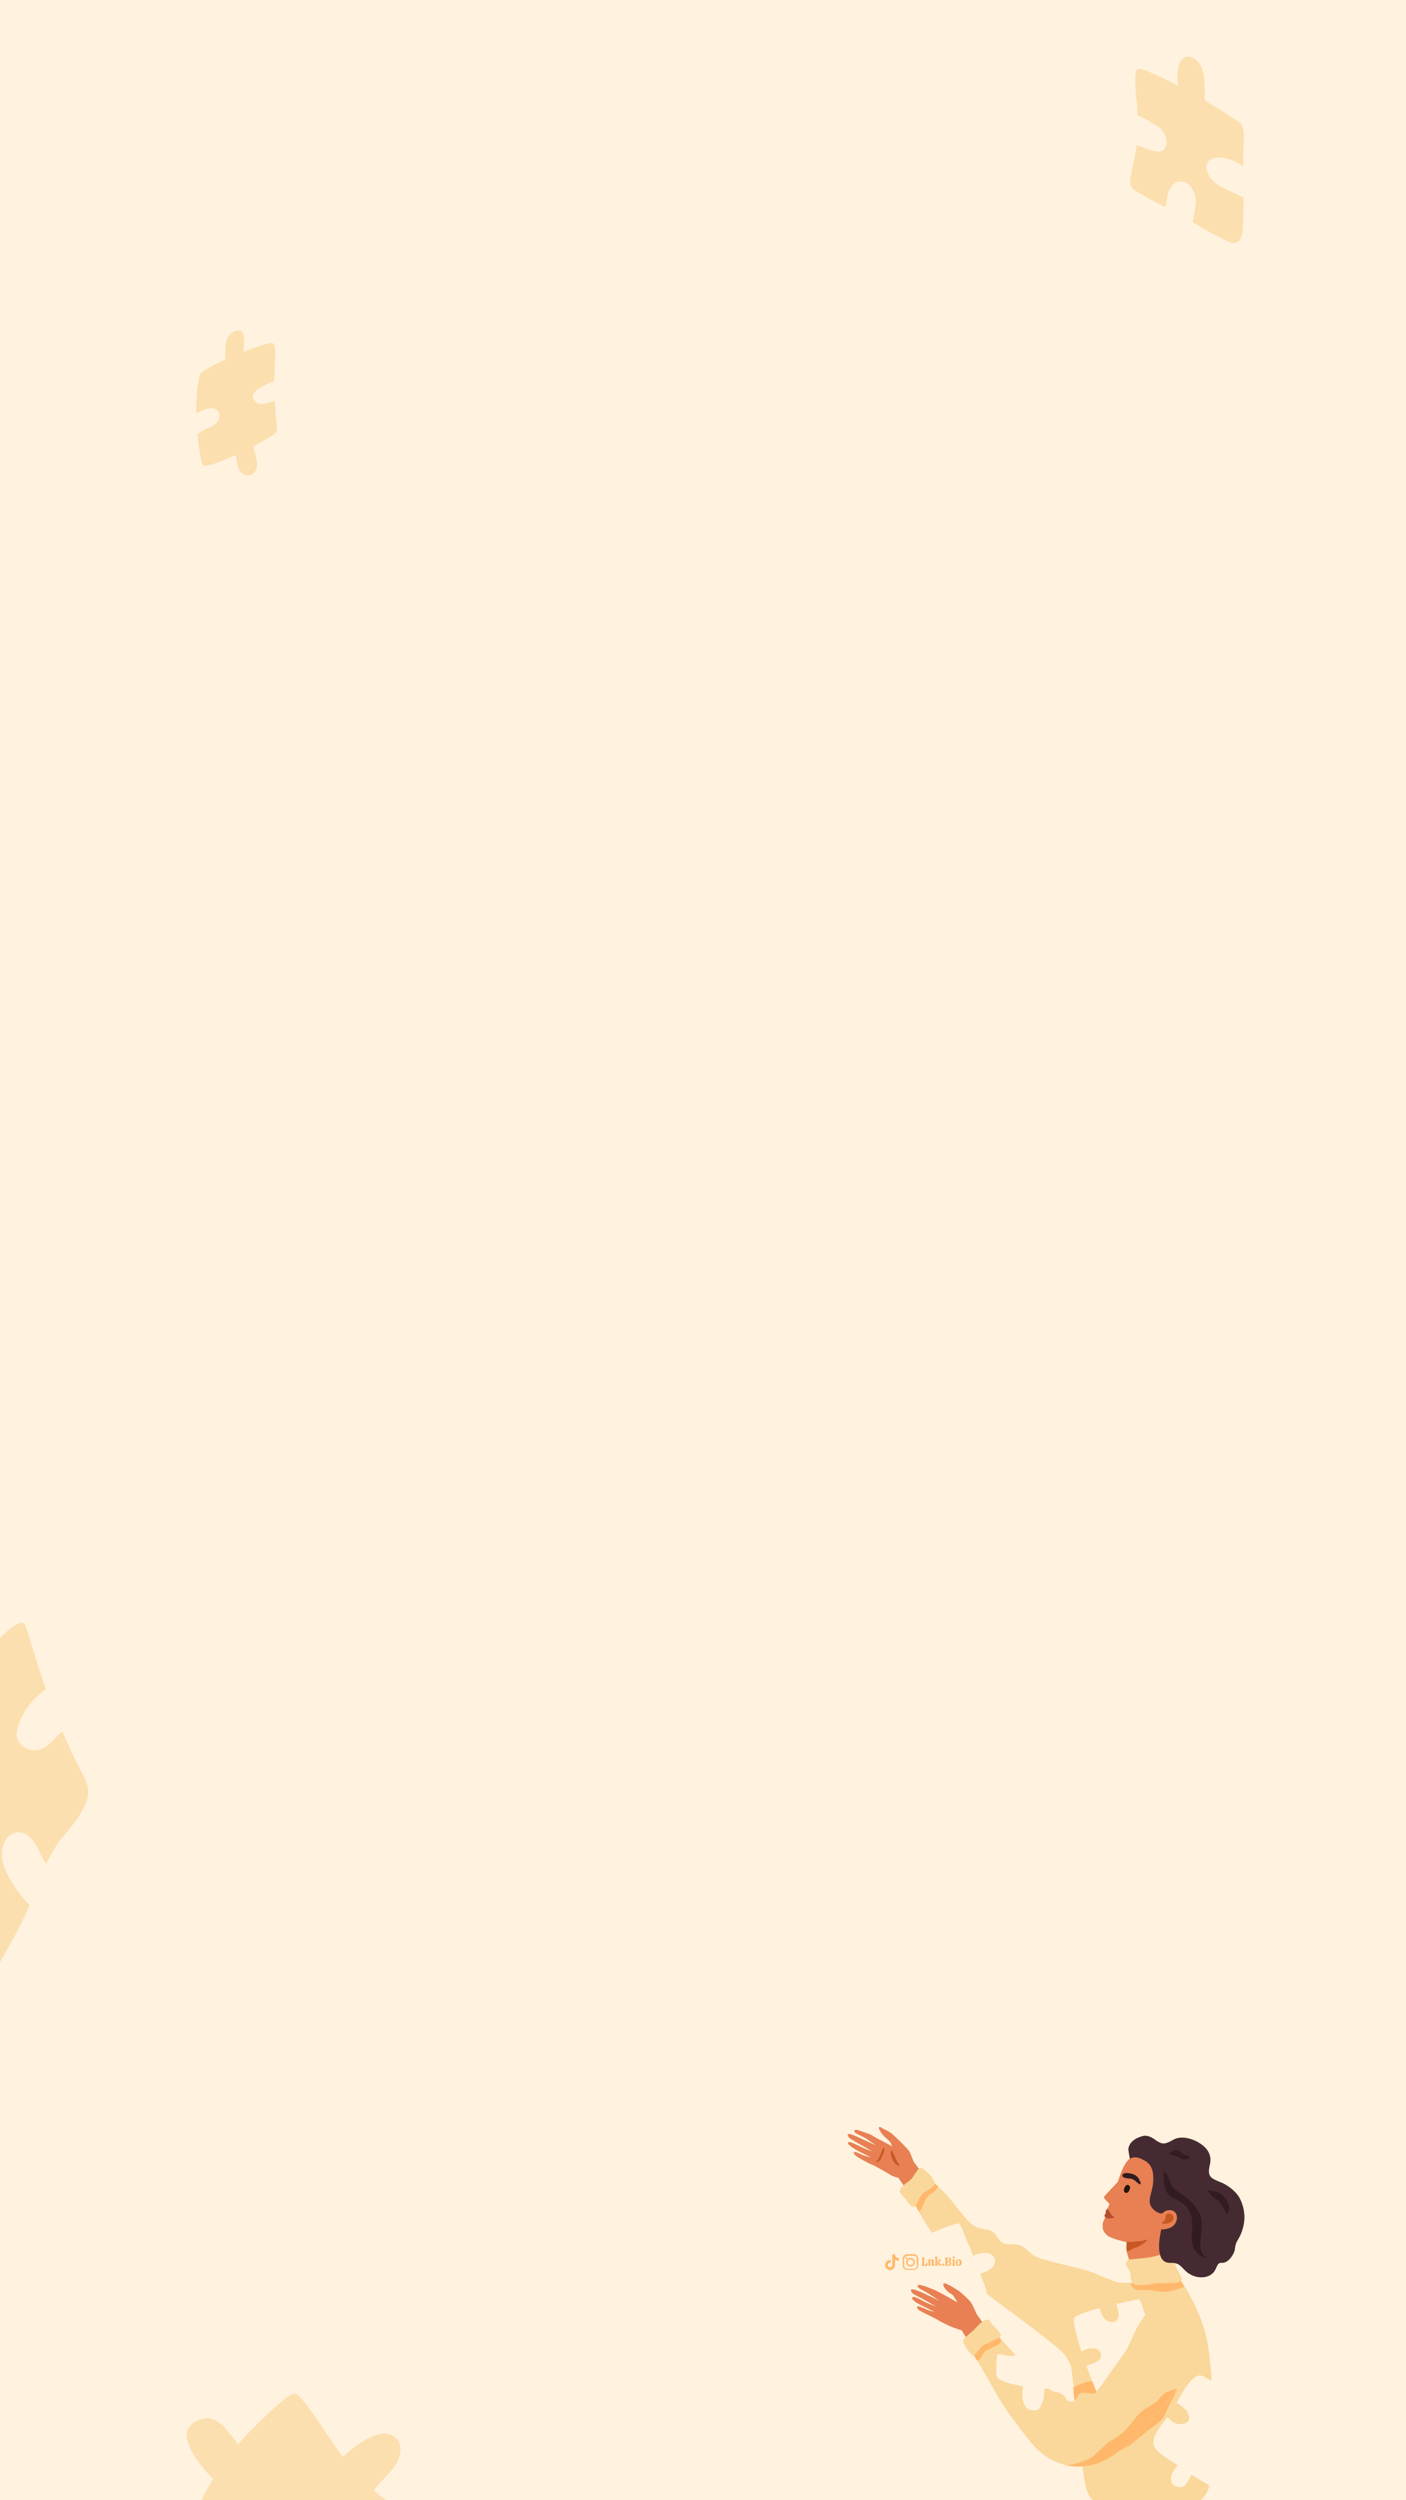 <?xml version="1.0" encoding="utf-8"?>
<!-- Generator: Adobe Illustrator 26.3.1, SVG Export Plug-In . SVG Version: 6.00 Build 0)  -->
<svg version="1.1" id="Layer_2_00000154383991660285975990000006265132464256971698_"
	 xmlns="http://www.w3.org/2000/svg" xmlns:xlink="http://www.w3.org/1999/xlink" x="0px" y="0px" viewBox="0 0 1080 1920"
	 style="enable-background:new 0 0 1080 1920;" xml:space="preserve">
<style type="text/css">
	.st0{clip-path:url(#XMLID_00000048461407423229011940000017617171260815960736_);}
	.st1{fill:#E88054;}
	.st2{fill:#C75822;}
	.st3{fill:#331C21;}
	.st4{fill:#24140A;}
	.st5{fill:#B54E2F;}
	.st6{fill:#FAD79A;}
	.st7{fill:#FFB86B;}
	.st8{fill:#452B31;}
	.st9{fill:#FCDFAF;}
</style>
<g>
	<defs>
		<rect id="XMLID_00000116200298076704462910000009588943033349004196_" width="1080" height="1920"/>
	</defs>
	<use xlink:href="#XMLID_00000116200298076704462910000009588943033349004196_"  style="overflow:visible;fill:#FFF2DE;"/>
	<clipPath id="XMLID_00000013910751393585297670000001322309494397631653_">
		<use xlink:href="#XMLID_00000116200298076704462910000009588943033349004196_"  style="overflow:visible;"/>
	</clipPath>
	<g style="clip-path:url(#XMLID_00000013910751393585297670000001322309494397631653_);">
		<g>
			<g>
				<path class="st1" d="M709.3,1670l-12.1,12.6l-6.5-9.2l-0.8-1.1c0,0-3.5-0.6-6-2.2c-0.1-0.1-0.2-0.1-0.3-0.2
					c-2.6-1.7-12.3-7.1-13.6-7.5s-11.9-5.7-13.5-7.8c-1.6-1.9-0.2-2.4,1.6-1.7s3.3,1.6,5.3,2.3c1.8,0.6,5.4,1.4,5.6,1.4
					c-0.3-0.1-8-3.8-9.6-4.7c-1.7-1-4.5-2.5-6.8-4.4s-1.5-3.7,2.7-1.7c4.1,1.8,5.5,2.6,7.1,3.3c1.6,0.8,7.4,3,7.8,3.1
					c-0.4-0.2-8.4-5-10-5.7c-1.6-0.9-5.2-3.1-7.2-4.3c-2-1.3-3.5-5,1.9-2.8c5.5,2.2,6.7,2.9,8.7,3.9s8.9,4,9.2,4.1
					c-0.2-0.1-5.8-4.1-7.5-5.2s-5.4-2.6-7.7-4s-1.7-3.5,1.9-2.3c3.7,1.3,7.3,2.5,9.1,3.2c1.6,0.9,6.1,3.7,8.5,4.7
					c2.4,1.2,7.9,4.3,8.1,4.4c0-0.1-0.6-2.3-1.9-3.8c-1.3-1.5-4.2-3.7-5.7-5.6s-3.1-4.7-2.3-5.3s2.4,1,3.7,1.5s3.5,1.7,5.4,3
					s12.7,11.9,14,13.9c1.3,2.2,3.3,8,3.3,8L709.3,1670z"/>
				<path class="st2" d="M678.8,1649.4c-1,1.3-1.6,2.8-2.2,4.4c-0.4,1.2-0.9,2.3-1.5,3.3c-0.3,0.5-0.6,1.1-1,1.6
					c-0.3,0.4-1.3,1.3-0.8,1.9c0.1,0.2,0.4,0.2,0.5,0c0.4-0.9,1.7-1.1,2.4-1.9c0.6-0.9,1-2,1.4-3c0.9-1.9,1.8-4.1,1.8-6.1
					C679.4,1649.3,679,1649.2,678.8,1649.4z"/>
				<path class="st2" d="M690.7,1663.1c0-0.9-0.6-1.7-1.1-2.5c-0.9-1.4-1.5-2.9-2.2-4.4c-0.3-0.9-0.9-1.7-1.3-2.6
					c-0.3-0.6-0.6-1.6-1.1-2.2c-0.5-0.5-0.6,0.6-0.8,0.9c-0.2,0.9,0.1,1.5,0.2,2.4c0.1,1.3,0.6,2.6,1.2,3.7c0.4,0.9,1,1.7,1.6,2.5
					c0.4,0.5,1,1.1,1.5,1.5c0.4,0.3,1,0.5,1.4,0.9C690.5,1663.6,690.9,1663.3,690.7,1663.1z"/>
			</g>
			<path class="st1" d="M744.4,1798.8l-5.7-9.3c0,0-6-1.7-9.9-3.6c-3.9-1.8-8.2-4.1-9.4-4.9s-11.9-5.8-13.5-7s-2.9-3.9,1.1-2.5
				c4,1.5,3.1,1.4,5.7,2.4c2.7,1,5.3,1.5,5.3,1.5s-5.7-2.8-8.7-4.3c-2.9-1.4-5-2.5-7.1-4.1c-2.2-1.7-2.3-4.2,1.6-2.6
				c3.9,1.6,4.6,2.5,6.9,3.5c2.3,1,8.5,3.5,8.5,3.5s-6.7-4.1-9.9-5.7c-3.1-1.7-4.6-2.4-7-3.7c-2.4-1.3-5.1-5.7,1.7-3.2
				c6.7,2.5,5.5,2.5,8,3.5s9.5,4.5,9.5,4.5s-5.4-3.7-7.9-5.3s-4.9-2.7-7.1-4c-2.3-1.3-2.7-3.9,1.8-2.5s6.7,2.4,9.1,3.3
				c2.3,1,6.1,3.1,8,4.1c1.8,0.9,10,5.7,10,5.7s-2.7-5-3.6-5.7c-0.9-0.8-2.2-1-4.6-3.5c-2.3-2.3-3.3-5.1-2.3-5.4
				c1.1-0.3,2.5,0.5,4.1,1.3c1.6,0.6,5.9,3.5,7.7,4.6c1.7,1.3,6.9,5.8,8.8,8.3c1.9,2.5,4.6,9.2,4.6,9.2l8.1,11.4L744.4,1798.8z"/>
			<g>
				<path class="st1" d="M915.9,1707.7c-5.9,8.4-21.9,11.2-22.9,14.8c-1,3.6,3.3,14.1,3.3,14.1s-27.1,4.4-27.3,4
					c-0.3-0.4-0.8-2.9-2.3-7.2c-0.4-1.4-0.9-2.9-1.2-4.3c-0.8-3,0.1-7.2,0.1-7.2s-0.1,0-0.3-0.1c-1.2-0.3-7.2-1.7-9.7-2.7
					c-2.8-1.1-4.3-1.5-6.3-3.6c-1.3-1.4-2.2-3-2.3-5c-0.1-1.3,0-2.7,0.3-4c0.3-1.2,1.2-2.3,1.5-3.5c0.6-1.9,0.9-3.8,1.5-5.4
					c0.1-0.1-0.5-0.8-0.4-0.9c0.3-0.4,1.3-1.4,1.4-1.8c0.5-1.5,0.8-2.2,0.9-2.5c0.1-0.4-5.2-4.2-4-5.6c2-2.6,9.9-10.5,10.4-11.3
					c0.4-0.9,1.9-6.1,4.3-11.2c2.4-5.1,5.8-7.5,5.8-7.5s5.6-6.8,24.9-5.7c12,0.6,21.9,9.9,28,24
					C928.3,1689.4,921.6,1699.4,915.9,1707.7z"/>
				<path class="st3" d="M875.4,1674.6c-0.1-0.3-0.3-0.5-0.3-0.8c-0.5-1.3-1.7-2.6-2.9-3.3c-1.2-0.9-2.7-1.2-4.2-1.5
					c-1.4-0.3-3.1-0.5-4.5,0c-0.5,0.2-1,0.4-1.2,1c-1.4,2.6,4.4,2.9,5.8,3c0.5,0,1,0.1,1.4,0.3c1.3,0.4,2.5,1.3,3.5,2.3
					c0.4,0.3,2.4,2.2,3,1.7C876.6,1676.9,875.9,1675.4,875.4,1674.6z"/>
				<path class="st4" d="M868,1679.6c-0.1-0.5-0.4-1.2-1-1.5c-2-1.3-3.8,2.2-3.7,3.9s1.6,2.6,3,1.6
					C867.4,1682.7,868.1,1680.9,868,1679.6z"/>
				<path class="st2" d="M881.3,1720.1c0.3-0.4-1.2-0.2-1.6,0c-1.3,0.6-1.4,0.5-2.9,0.8c-1.3,0.2-2.5,0.2-3.9,0.4
					c-1.9,0.2-7.4,0.3-7.4,0.3s-0.5,4.3,0.2,7.3c1.4-0.1,3-1.1,3.9-1.7c1.3-1,2.3-1.1,3.7-1.5c0.9-0.2,1.6-0.8,2.4-1.2
					c1.1-0.6,1.9-1.3,2.9-1.9c0.5-0.3,1.2-0.5,1.4-1.3C880,1721.2,880.8,1720.7,881.3,1720.1z"/>
				<path class="st5" d="M855.1,1702.1c-0.2-0.2-0.4-0.4-0.6-0.6c-0.5-0.5-1.1-1.1-1.5-1.7c-0.3-0.5-0.6-1.2-1.1-1.7
					c-0.2-0.3-0.4-0.5-0.6-0.9c-0.2-0.2-0.4-0.5-0.6-0.6c-0.2,0-0.3,0-0.5,0.1c-0.4,0.3-0.8,1-0.9,1.4c-0.1,0.4,0,1,0.1,1.4v0.1
					c-0.4,0.8-1.1,1.1-1,2c0.1,1,0.9,1.3,1.7,1.6c0.5,0.2,1,0.3,1.5,0.3c0.5,0.1,1,0,1.5,0c0.9,0,1.7-0.1,2.5-0.4
					c0.1,0,0.1-0.1,0.2-0.1c0.1-0.2-0.1-0.3-0.2-0.5C855.4,1702.3,855.3,1702.2,855.1,1702.1
					C855.3,1702.3,855.2,1702.2,855.1,1702.1z"/>
			</g>
			<g>
				<path class="st6" d="M915.3,1900.4c-0.6,1-1.2,2.3-1.7,3.1c-1,1.7-1.7,3.3-3,4.7c-2.3,2.3-5.9,2.3-8.6,0.6
					c-3.1-1.8-2.9-6-1.8-9.1c0.6-1.8,1.6-3.1,2.8-4.5c0.5-0.6,1.1-1.3,1.6-1.9c0,0,0,0,0.1-0.1c-0.2-0.2-0.5-0.3-0.8-0.5
					c-5.2-3.6-13.4-7.7-16.8-13c-4.1-6.3,3.8-16.2,9.5-23.4c1.2,1,2.4,1.9,3.5,2.9c2.8,2.4,7.1,3.1,10.5,1.5
					c1.5-0.6,2.5-1.4,2.7-3.1c0.3-1.7-0.5-3.7-1.2-5.3c-0.4-1-1.1-1.5-1.8-2.2c-0.9-0.8-1.5-1.6-2.5-2.3c-0.9-0.6-1.8-1.2-2.8-1.8
					c-0.4-0.2-0.8-0.5-1.2-0.9c4.3-7.8,10.6-19.1,16.6-20.8c0.3-0.1,0.6-0.2,1-0.2c1.7-0.2,4.3,1.5,5.8,2.3c1.2,0.5,2.4,1.2,3.5,1.8
					c-0.8-10.7-1.7-20.1-2.7-26.4c-2.7-18.7-12.7-37.3-18.2-46.3c-2.2-3.6-3.6-5.5-3.6-5.5s-1.4,0.1-3.8,0.4
					c-6.5,0.6-19.7,1.9-29,2.5c-1.8,0.1-3.6,0.2-5.1,0.2c-0.9,0-1.7,0-2.4,0c-4.6-0.1-6.9-0.4-8.1-0.6c-3.7-1.3-11.8-4.4-17.6-7
					c-7.8-3.6-40.1-9.5-45.4-13s-7.8-7.5-12.6-8.6s-9.7,0.6-12.8-1.9c-3.1-2.7-3.1-5.3-7.1-8.2c-4-2.9-10.7-0.6-16.9-6.7
					c-6.4-5.9-15.6-19-18.7-22c-1.6-1.7-4.2-4.2-6.3-6c-0.6-0.5-1.2-1.1-1.6-1.5c-0.9-0.9-1.5-1.4-1.5-1.4s-1.4,1.3-3.3,3l-0.5,0.5
					c-0.8,0.6-1.5,1.4-2.4,2.2c-0.2,0.2-0.4,0.3-0.5,0.5l-2.5,2.3l0,0l-0.5,0.4c-0.2,0.2-0.4,0.3-0.5,0.5l-0.5,0.5
					c-1,0.9-1.8,1.7-2.6,2.4l-0.4,0.3c-1.3,1.2-2,1.9-2,1.9s1.5,3.1,4.4,8.1c2.4,4.2,5.7,9.7,9.7,15.8c11-4.5,20.4-8,21-7.1
					c2.6,3.3,4,8.4,5.6,12.2c1.8,4.2,3.6,8.4,5.3,12.7c0.4-0.2,1-0.5,1.4-0.8c4.7-2,13.9-3.2,15.3,3.8c0.8,3.9-2.8,7-5.9,8.6
					c-1.1,0.5-2.3,1-3.5,1.4c-0.6,0.2-1.3,0.6-1.9,1c1.9,4.7,4.4,10.4,5.1,15.3c29.8,22.2,56.4,41.4,60.4,47.5
					c4.1,6.4,4.1,7.9,4.1,7.9s1,4.5,1.8,13.7c0.1,0.6,0.1,1.6,0.2,2.8c0.2,2.4,0.5,5.8,1,9.9c0.2,2.5,0.5,5.2,0.8,8.1
					c1.3,13,3.1,29.5,5,42.4c1.2,8.5,2.4,15.3,3.5,18.5c4,11.8,14.7,11.5,22,12c7.4,0.4,21.3,4.6,35.8,4.9
					c14.4,0.2,22.1-0.4,33-13.3c1.3-1.6,2.4-4.1,3.3-7.3c-1.1-0.8-2-1.4-3-1.9C922.2,1904.8,918.8,1902.7,915.3,1900.4z M846,1839.8
					c-1.5,0-2.5-0.3-2.8-1c-0.2-0.4-0.5-1.2-1-2.2c-0.8-1.8-1.9-4.6-3.2-7.9c-1.4-3.5-2.9-7.5-4.5-11.8c1-0.4,1.9-0.8,2.9-1.2
					c2-0.9,4.4-1.4,6.1-2.9c1.4-1.2,2.7-3,2.2-5c-0.4-1.5-1.7-3.2-3.2-3.9c-1.7-0.8-4.2-0.6-6-0.3c-2.2,0.3-4,1.3-5.8,2.2
					c-3.5-10.4-6.1-20.3-5.8-25.1c0.1-2.4,9.3-5.5,19.7-8.3c1.4,4.1,2.5,8.9,7.2,10.4c2,0.6,4.5,0.6,6-1c1.5-1.5,1.6-4.1,1.3-6.1
					c-0.3-2.3-0.9-4.3-1.6-6.5c9.1-2,16.6-3.5,17.5-3.5c0.6,0,2.6,5.4,5,12.8c5.5,17.4,13.3,46.3,11.8,46.3
					C889.9,1824.9,856.1,1839.7,846,1839.8z"/>
				<path class="st7" d="M906.2,1750.3c0,0-1.4,0.1-3.8,0.4c-2.7,0.9-5.8,1.1-8.5,1.2c-4.2,0.2-8.2,1.8-12.3,2.2
					c-2.2,0.2-4.2,0.1-6.3-0.4c-0.6-0.1-1.3-0.3-1.8-0.5c-1.8,0.1-3.6,0.2-5.1,0.2c0.9,2,1.6,3.8,3.5,4.6c2.8,1.2,7.8,0.4,10.8,0.6
					c3.3,0.2,6.6,1.3,9.9,1.3c1.6,0,3.3,0.1,4.9-0.1c1.6-0.2,3.1-0.9,4.7-1.3c0.6-0.2,1.3-0.2,1.9-0.4c0.9-0.3,1.6-0.6,2.5-0.9
					c1-0.2,2.5-0.4,3-1.4v-0.1C907.6,1752.4,906.2,1750.3,906.2,1750.3z"/>
				<path class="st6" d="M866.8,1735.4c-2.6,1.4-2,3.3-0.9,5.7c1.2,2.5,2.2,2.2,2.5,5.2c0.3,3.1,0.1,3.6,0.6,5.1s1.1,4,8.9,3.3
					c7.9-0.6,6.4-0.9,10.4-1.3s15.5,0.5,17.8-1.2s1.6-1.9,1.5-2.9c-0.1-0.9-2.5-4.7-3.7-7.3c-1.2-2.6-2.9-12.4-4.7-12.4
					s-10.7,3-16.5,3.9C877,1734.5,868.4,1734.6,866.8,1735.4z"/>
				<path class="st7" d="M718.8,1677.4c-0.9-0.9-1.5-1.4-1.5-1.4s-1.4,1.3-3.3,3l-0.5,0.5c-0.8,0.6-1.5,1.4-2.4,2.2
					c-0.2,0.2-0.4,0.3-0.5,0.5c-0.6,0.8-1.6,1.5-2.5,2.3l0,0c-0.2,0.1-0.3,0.3-0.5,0.4c-0.2,0.2-0.4,0.3-0.5,0.5l-0.5,0.5
					c-1,0.9-1.8,1.7-2.6,2.4c-0.1,0.1-0.2,0.2-0.4,0.3c-1.3,1.2-2,1.9-2,1.9s1.5,3.1,4.4,8.1c0.3-0.4,0.5-0.8,0.8-1
					c2.3-2.6,2.6-6.3,4.5-9.2c0.3-0.6,0.8-1.2,1.3-1.6c0.4-0.5,1-1,1.5-1.4c1.1-0.9,2.4-1.5,3.5-2.3c0.2-0.2,0.5-0.4,0.8-0.8
					c0.2-0.2,0.4-0.4,0.6-0.8c0.6-0.8,1.2-1.5,1.4-2.4c0.1-0.3,0.2-0.5,0.4-0.8C719.9,1678.4,719.3,1677.9,718.8,1677.4z"/>
				<path class="st6" d="M691.5,1681.3c-1.3,3,3.3,6,4.7,8.1c1.4,1.9,3.1,5.1,5.7,5.3c2.4,0.2,3.8-8.1,7.3-10.5
					c3.6-2.4,8-5.2,8.7-6.8s-2.4-6.7-5.7-9.2c-1.9-1.4-4.3-5-6.7-2.5c-2.4,2.6-3.7,6-6.3,8.4
					C697.9,1675.4,692.7,1678.4,691.5,1681.3z"/>
			</g>
			<g>
				<path class="st7" d="M902.7,1832c-0.9-0.4-1.9-0.1-2.7,0.3c-3,1.5-4.5,6-7.1,8.2c-1.3,1.1-2.9,1.7-4.3,2.8
					c-3.6,2.9-7.1,5.8-10.7,8.8c-1.7,1.4-3.7,2.7-5.2,4.4c-1.6,1.9-3.2,3.6-5.2,5.3c-1.8,1.6-3.3,3.5-5,5.3c-1.5,1.7-3,3.8-4.6,5.4
					c-2,1.8-4,3.8-6,5.6c-0.8,0.8-1.4,1.6-2.2,2.4c-0.4,0.4-1,1-1.1,1.6c-0.1,0.4,0.1,1,0.5,1c1.4,0.2,2.7-0.1,4-0.1
					c4,0,7.9-1.4,11.3-3.3c1.7-1,3.3-1.9,5-3.1c1.6-1.2,3-2.7,4.6-3.9c1.8-1.4,3.7-2.9,5.5-4.4c2-1.8,4.4-3.5,6.7-5.1
					c2.5-1.7,4.9-3.8,6.8-6.1c2.2-2.7,2.9-5.8,4.4-8.9c1.3-2.6,2.8-5,4-7.5C902.3,1839.1,905.2,1833.4,902.7,1832z"/>
				<path class="st7" d="M843.2,1838.7c-0.2-0.4-0.5-1.2-1-2.2c-0.8-1.8-1.9-4.6-3.2-7.9c-1,0.1-1.8,0.2-2.7,0.3
					c-1.7,0.2-3.3,0.8-5,1.5s-3.6,1.1-5.2,2c-0.6,0.3-1.2,0.8-1.7,1.2c0.2,2.4,0.5,5.8,1,9.9c0.2,2.5,0.5,5.2,0.8,8.1
					c0.8,0.2,2,0.1,2.8,0c1-0.2,1.9-0.8,2.9-1.1c1-0.3,1.9-0.6,2.9-1.1c2.3-1.1,4.7-2.3,6.8-3.8c1.6-1.2,3-2.5,3.9-4.3
					c0.2-0.5,0.4-1.1,0.5-1.7C844.5,1839.8,843.5,1839.5,843.2,1838.7z"/>
				<path class="st6" d="M914.6,1805.5c-1,10.6-5.2,20.2-10.8,28.9c-3.2,5.1-7,9.8-10.9,14.2c-10.8,12.5-22.6,25.8-35.9,35.6
					c-7.8,5.8-16.7,9.3-25.8,9.8c-4.2,0.2-8.4-0.1-12.7-1.1c-2.5-0.5-5-1.4-7.4-2.4c-13.2-5.5-20.7-16.6-29-27.5
					c-6.8-8.8-13.2-18.1-18.5-27.8c-3-5.4-6.5-11.5-9.6-16.8c-1.3-2.2-2.5-4.3-3.6-6.1l0,0c-1-1.7-1.8-3.1-2.5-4.4
					c0-0.1-0.1-0.1-0.1-0.2c-0.1-0.1-0.2-0.3-0.2-0.4c0,0,0-0.1-0.1-0.1c0-0.1-0.1-0.2-0.1-0.2c-0.1-0.1-0.1-0.2-0.2-0.3
					c-0.8-1.2-1.1-1.9-1.1-1.9l19.7-11.8c0.1,0,0.4,0.4,1,1c0,0,0,0,0.1,0.1l0.1,0.1c0.1,0.1,0.2,0.3,0.4,0.4
					c0.1,0.1,0.2,0.2,0.3,0.3c0.1,0.1,0.2,0.2,0.3,0.4c0.1,0.1,0.2,0.3,0.4,0.4l1.1,1.2c2.8,3.1,6.8,7.5,10.6,11.8
					c-1.7,0.6-4,0.5-5.7,0.3c-2.2-0.2-4.2-0.9-6.5-1.1c-0.5,0-1.3,0-1.9-0.1c-0.9,8.1-1.1,14.9-0.3,17.3c1,3,9.8,5.6,20.2,7.4
					c-1.3,6.4-1.3,18.2,7.7,18.5c1.7,0.1,3.6,0.1,4.7-1.4c1.2-1.4,1.8-3.6,2.5-5.2c0.6-1.5,1-3.2,1.1-5c0.2-1.7,0.4-3.5,0.4-5.2
					c1.2,0.1,2.3,0.1,3.3,0.2c0.5,0.4,0.9,0.8,1.1,1c1.5,1.3,6.8,1.3,9.7,3.6c2.9,2.3,1.9,4.9,6.3,5.3c1.3,0.1,2.2-0.3,2.9-1.1
					c1.7-1.7,2.5-5,5-5.7c2-0.6,8.9,1.4,10.7,0.1c0.2-0.1,0.6-0.6,1.2-1.3c4.3-5.4,17.9-24.7,21.1-29.2c3.8-5.1,7.9-17.5,12-23.3
					c1.7-2.4,3.9-6,5.3-7.4c3.5-3.2,5.8-3.8,5.8-3.8S916.7,1781.9,914.6,1805.5z"/>
				<path class="st7" d="M902.7,1834.5c-0.9,0.1-1.6,0.6-2.5,0.9c-1.1,0.3-2,0.8-3.1,1.2c-1.5,0.6-2.8,1.4-4,2.5
					c-1.7,1.6-3,3.8-4.9,5.2c-1.5,1.1-3,2.2-4.5,3.1c-1.6,1.1-3.3,1.8-4.9,3c-3,2.2-6,5.1-8,8.2c-1.1,1.7-2.4,3-3.7,4.5
					c-1.5,1.8-2.8,3.7-4.7,5.1c-1.5,1.1-3.2,2.2-4.6,3.3c-1.9,1.6-4.3,2.6-6.4,4c-1.7,1.2-3.1,2.8-4.6,4.2c-1.6,1.5-3.3,2.9-4.9,4.5
					c-1.5,1.7-3.6,3.1-5.7,4.2c-1.2,0.6-2.5,1-3.8,1.4c-1.1,0.3-2,0.9-3,1.3c-1.1,0.4-2.3,0.5-3.5,0.9c-1.2,0.3-2.4,0.8-3.7,0.9
					s-2.6,0.1-3.9,0.1c13.5,3.1,27.1-0.3,38.5-8.7c13.3-9.8,25.1-23.2,35.9-35.6c3.9-4.5,7.7-9.3,10.9-14.2
					C903.4,1834.4,903,1834.5,902.7,1834.5z"/>
				<path class="st7" d="M768.4,1795.9L768.4,1795.9c-0.3-0.3-0.5-0.5-0.8-0.9c-0.1-0.1-0.2-0.2-0.3-0.3c-0.2-0.2-0.3-0.3-0.4-0.4
					l-0.1-0.1l-0.1-0.1c-0.2,0.1-0.4,0.3-0.8,0.4c-0.2,0.1-0.4,0.3-0.8,0.4c-1.1,1-2.5,1.3-3.5,2c-0.3,0.1-0.5,0.3-0.9,0.4
					c-0.3,0.1-0.5,0.3-0.9,0.4c-0.2,0.1-0.3,0.2-0.5,0.3c-0.5,0.3-1.1,0.8-1.7,1.1c-0.2,0.1-0.4,0.3-0.8,0.4
					c-0.9,0.9-2.2,1.2-3.1,2.2c-0.2,0.2-0.5,0.3-0.8,0.5c-1.5,1-3,1.9-4.4,3.1c-0.4,0.3-1.1,0.8-1.6,1.3c0.1,0.1,0.1,0.2,0.2,0.3
					c0,0.1,0.1,0.2,0.1,0.2s0,0.1,0.1,0.1c0.1,0.1,0.2,0.3,0.2,0.4s0.1,0.1,0.1,0.2c0.3,0.6,0.6,1.1,1.2,2.2c0.1,0.3,0.3,0.6,0.5,1
					c0.3,0.4,0.5,1,0.8,1.3l0,0c0.2,0.3,0.3,0.4,0.4,0.4c0.3,0,0.8-0.1,1-0.2c1.9-0.8,2.6-2.8,3.3-4.4c1-1.3,1.6-3,3.8-3.5
					c0.3-0.2,0.6-0.3,1-0.5c0.3-0.2,0.5-0.4,0.9-0.6c0.2-0.1,0.4-0.3,0.6-0.4c2.9-1,7.4-2.3,8-6L768.4,1795.9z"/>
				<path class="st6" d="M739.8,1797.2c-0.8,1.9,5.3,10.4,7.1,11.6c1.8,1.3,6.3-7.2,9.7-8.5c3.5-1.3,11.3-5.1,12.1-6.3
					c0.8-1.2-2.5-5.1-5.6-8s-2.7-5.9-6.5-4.3s-7.3,6.7-10,8.8C744,1792.9,740.6,1795.3,739.8,1797.2z"/>
			</g>
			<g>
				<path class="st8" d="M868.1,1657.7c0,0,3.1-2.3,8.2,0s9.7,5,9.6,15.5c0,10.7-5.8,16.7-0.8,22.5c5.1,5.8,9.9,3.8,9.9,3.8
					c-1.3,4.2-2.4,8.4-3.1,12.7c-1.2,6.4-2.7,14.1-0.4,20.5c1.3,3.5,3.9,5.1,7.4,5c2.6,0,4.5,0,6.8,1.5c2.8,2,4.7,5.1,7.8,6.9
					c3.7,2.3,8.2,3.3,12.5,2.4c2-0.4,4.1-1.4,5.6-2.9c1.9-1.8,2.4-4,3.7-6.3c0.4-0.6,1-1.3,1.7-1.5c0.6-0.2,1.3-0.1,1.9-0.1
					c3.8-0.1,6.7-3.6,8.3-6.7c0.8-1.4,1.4-3.1,1.5-4.7c0.2-4,2.4-6.3,4-9.7c4.3-9.5,4.2-18.7,0-27.7c-1.7-3.9-6.5-8.7-12.4-11.9
					c-3-1.6-6.6-2.4-9.4-4.5c-3.3-2.6-2.3-6.9-1.5-10.5c1-4.3,0.1-8.4-2.8-11.9c-4.9-5.7-15.1-10.1-22.6-8.1c-3.6,1-6.8,4.3-10.7,4
					c-1.6-0.1-3.1-1-4.5-1.8c-3.6-2.5-6.8-5-11.3-3.8c-5,1.3-10,4.4-10.8,9.8C866.7,1651,867.7,1657.9,868.1,1657.7z"/>
				<path class="st3" d="M926.6,1733.4c-0.2,0.1-0.5,0.1-0.8,0.1c-0.6-0.5-1.3-1.6-1.6-2.3c-0.8-1.1-1.4-2.4-1.7-3.7
					c-0.9-3-0.4-5.8-0.1-8.9c0.2-1.5,0.2-3.1,0.4-4.6c0.1-1.1,0.3-2,0.3-3.2c0-2.7,0.1-5.4-0.5-8.1c-0.6-2.5-1.7-4.3-3.2-6.4
					c-1.2-1.6-2.5-3.5-3.9-5c-1.7-1.8-3.5-3.3-5.5-4.9c-1-0.8-2.3-1.2-3.2-1.8c-1.2-0.9-2.4-1.8-3.5-2.8c-2.6-2-4.2-4.2-5.1-7.4
					c-0.6-2.6-1.8-4.9-3.7-6.9c-0.3-0.3-0.8,0.1-0.4,0.4l0,0c-0.1,0-0.3,0.1-0.3,0.3c0,5.6-0.4,11.3,3,16.1c0.6,0.9,1.4,1.7,2.3,2.4
					c1.1,0.9,2.3,1.3,3.5,1.9c1,0.6,2,1,3,1.6c1.3,0.9,2.6,1.6,3.8,2.5c2.3,1.6,3.7,4.6,4.9,7.1c1.4,3,1.5,5.9,1.5,9.2
					c0,5.2-1.3,10.9,0.5,15.8c1,2.6,2.6,5,4.7,6.7c1.3,1.1,2.9,2.2,4.7,2.2c0.2,0.1,0.3,0.2,0.5,0.3c0.3,0.1,0.4-0.2,0.4-0.4
					c0.1,0,0.1,0,0.2,0C927.1,1733.9,927,1733.3,926.6,1733.4z"/>
				<path class="st3" d="M944.3,1695.2c-0.1-2.5-1.4-4.4-2.7-6.5c-1.3-1.9-2.6-3.3-4.6-4.4c-1.9-1.1-3.8-1.4-5.8-1.8l-0.1-0.1
					c-0.5-0.2-1.4-0.5-2-0.5c-0.4,0-1.1,0.2-1.1,0.8c0,0.2,0.1,0.4,0.3,0.5l0,0c1.2,1.5,2.2,2.8,3.6,4.1c1.5,1.4,3.6,2.3,5,3.8
					c1.3,1.4,2.2,3.6,3.3,5.1c0.9,1.2,1.2,2.6,1.9,3.8c0.1,0.1,0.3,0.2,0.4,0.1c0.5-0.4,0.6-0.9,0.9-1.5
					C944.1,1697.4,944.4,1696.5,944.3,1695.2z"/>
				<path class="st3" d="M913.5,1655.8c-0.2-0.4-0.4-0.4-0.9-0.5c-1.1-0.3-2.3-0.3-3.3-1c-1.8-1.1-3.3-3.1-5.5-3.2
					c-1.8-0.1-3.3,1-4.7,1.9l0,0c-0.4,0.3-0.8,0.8-0.5,1.2c0.3,1.1,2.4,1,3.1,1.2c0.9,0.2,1.8,0.4,2.7,0.8c1,0.3,1.7,1.1,2.7,1.5
					c1.4,0.5,3.8,1,5.2,0.3C912.8,1657.8,913.8,1656.5,913.5,1655.8z"/>
			</g>
			<g>
				<path class="st1" d="M891.8,1700.7c0.1-0.3,0.8-0.8,1-1c0.8-0.8,1.7-1.4,2.7-1.9c2-1,5.3-0.8,6.9,0.9c2.8,2.8,1.8,7.9-1.1,10.5
					c-2.8,2.5-7.8,3.2-11.3,2.7C888.1,1711.7,891.8,1700.7,891.8,1700.7z"/>
				<path class="st2" d="M900.8,1701.2c-0.6-1-1.8-1.4-2.9-1.4c-0.5,0-1.2,0.1-1.6,0.4c-0.2,0.1-0.6,0.4-0.8,0.6
					c-0.4,1.3,0,2.9-0.8,4.2c-0.3,0.5-1.4,1.1-2.2,2c-0.5,0.8,2.2,0.6,2.6,0.6c1.2,0,2.4-0.2,3.5-0.8
					C900.7,1705.9,902.3,1703.5,900.8,1701.2z"/>
			</g>
		</g>
		<g>
			<path class="st9" d="M307.7,1881.1c0,0.5,0,0.9-0.1,1.4c-0.4,5.1-3.1,9.8-6.3,13.8c-0.3,0.3-0.5,0.6-0.8,0.9s-0.6,0.6-0.8,1
				c-0.3,0.4-0.6,0.6-0.8,1c-0.3,0.3-0.6,0.6-0.8,0.9c-0.3,0.3-0.6,0.6-0.9,0.9c-1.1,1.1-2.1,2.2-3.2,3.3c-0.7,0.7-1.3,1.4-2,2.2
				c-0.2,0.2-0.4,0.4-0.6,0.7c-0.2,0.2-0.4,0.5-0.6,0.7c-0.6,0.6-1,1.3-1.5,1.9c-0.4,0.4-0.7,0.9-1.1,1.4c-0.1,0.2-0.3,0.3-0.4,0.6
				c-0.2,0.2-0.4,0.4-0.6,0.7c1.4,1.2,2.7,2.2,3.8,3.2c3.9,3.1,6.1,4.5,6.1,4.5H154.8c0,0,0,0,0-0.1c0,0,0,0,0-0.1
				c0.1-0.1,0.1-0.2,0.2-0.4c0.1-0.1,0.1-0.3,0.2-0.4c0-0.1,0.1-0.1,0.1-0.2c0.1-0.1,0.1-0.2,0.1-0.3c0.2-0.4,0.4-0.8,0.6-1.3
				c0.1-0.1,0.1-0.3,0.2-0.4c0.3-0.6,0.6-1.3,1-2c0.1-0.3,0.3-0.6,0.5-0.9c0.1-0.1,0.1-0.3,0.2-0.4c0.1-0.1,0.1-0.2,0.1-0.3
				c0.1-0.1,0.1-0.3,0.3-0.5c0-0.1,0.1-0.1,0.1-0.1c0.1-0.3,0.3-0.6,0.5-0.8c0.1-0.1,0.2-0.3,0.3-0.5s0.3-0.5,0.4-0.7
				c0.3-0.5,0.6-1,0.8-1.5l0.3-0.5c0.1-0.1,0.1-0.2,0.1-0.3c0.1-0.3,0.4-0.6,0.5-0.8c0.3-0.6,0.6-1.1,1-1.7c0.1-0.3,0.3-0.6,0.6-0.9
				c0.3-0.4,0.6-0.9,0.8-1.3c-0.2-0.3-0.5-0.5-0.7-0.8c-0.4-0.4-0.8-0.8-1.1-1.2c-0.3-0.4-0.7-0.8-1.1-1.2c-0.4-0.4-0.7-0.8-1.1-1.2
				l0,0c-0.4-0.4-0.7-0.8-1.1-1.2c-0.4-0.4-0.7-0.8-1.1-1.2c-0.7-0.8-1.4-1.6-2-2.4c-0.8-1.1-1.7-2.1-2.4-3.2
				c-0.6-0.8-1.3-1.8-1.9-2.6c-1.1-1.5-2-3.2-3-4.8c-0.6-0.9-1.1-1.9-1.5-2.8s-0.9-1.9-1.4-2.9c-0.1-0.3-0.2-0.5-0.3-0.8
				c-0.1-0.1-0.1-0.3-0.1-0.4c-0.1-0.1-0.1-0.3-0.1-0.4c-0.1-0.3-0.2-0.6-0.3-0.8c-0.1-0.4-0.3-0.8-0.4-1.3c-0.1-0.3-0.2-0.6-0.3-1
				c-0.1-0.2-0.1-0.3-0.1-0.6c0-0.1-0.1-0.3-0.1-0.4s-0.1-0.3-0.1-0.4s0-0.1,0-0.1c0-0.1,0-0.1,0-0.3c0-0.1,0-0.2,0-0.3
				c0-0.3-0.1-0.6-0.1-0.8c0-0.3,0-0.6,0-1c0-0.1,0-0.1,0-0.3c0-0.2,0-0.3,0.1-0.6c0-0.1,0-0.2,0.1-0.3c0-0.1,0.1-0.3,0.1-0.5v-0.1
				c0.1-0.2,0.1-0.4,0.1-0.6c0-0.1,0.1-0.1,0.1-0.3c0.1-0.1,0.1-0.3,0.1-0.5c0.1-0.1,0.1-0.3,0.1-0.4s0.1-0.1,0.1-0.1
				c0.4-0.9,0.9-1.8,1.5-2.6c0-0.1,0.1-0.1,0.1-0.1c0.1-0.1,0.2-0.3,0.4-0.4c0.1-0.2,0.3-0.3,0.5-0.6c0.1-0.1,0.2-0.2,0.4-0.4
				c0.1-0.1,0.2-0.2,0.3-0.3c0.3-0.2,0.5-0.4,0.8-0.6c0.1-0.1,0.2-0.2,0.4-0.3c1.7-1.2,3.6-2.2,5.7-2.9c0.2-0.1,0.5-0.1,0.7-0.2
				c0.7-0.2,1.4-0.3,2.1-0.4c0.2,0,0.4-0.1,0.6-0.1l0,0c1.1-0.1,2.2-0.1,3.4,0.1c1.3,0.2,2.5,0.6,3.6,1.1c0.1,0.1,0.4,0.1,0.5,0.2
				s0.3,0.1,0.5,0.2c0.1,0.1,0.3,0.2,0.5,0.3c0.1,0.1,0.3,0.1,0.4,0.3c0,0,0,0,0.1,0c0.1,0.1,0.3,0.2,0.5,0.3
				c0.1,0.1,0.3,0.2,0.5,0.3c0.4,0.3,0.9,0.6,1.3,1c0.1,0.1,0.3,0.2,0.4,0.3c0.1,0.1,0.3,0.3,0.5,0.4c0.1,0.1,0.3,0.3,0.4,0.3
				c0.1,0.1,0.2,0.2,0.4,0.3c0.4,0.4,0.8,0.8,1.3,1.3c0.6,0.6,1,1.1,1.5,1.8l0,0c0.3,0.3,0.6,0.6,0.8,1c0.3,0.4,0.6,0.6,0.8,1
				c0.4,0.4,0.7,0.9,1.1,1.3c0.1,0.2,0.4,0.4,0.5,0.6c0.2,0.3,0.5,0.6,0.7,0.8c1.1,1.5,2.2,2.9,3.4,4.4c0.7,0.9,1.4,1.8,2.1,2.7
				c0.1-0.1,0.3-0.3,0.4-0.5c0.8-0.9,1.6-1.9,2.4-2.8c0.1-0.1,0.2-0.2,0.3-0.3c0.4-0.5,0.8-1,1.3-1.4c0.3-0.4,0.8-0.8,1.2-1.3
				c0.2-0.3,0.5-0.5,0.7-0.8c0,0,0,0,0.1-0.1s0.1-0.1,0.1-0.1s0,0,0.1-0.1c0.8-0.9,1.8-1.8,2.6-2.7c20.9-21.1,32-30.5,35.4-28.7
				c5.7,3.1,20.9,27.2,29.2,39.1c2.3,3.3,4.5,6.4,6.8,9.2c7.4-7.1,16-13.2,25.4-16.7C297.9,1866.5,307.4,1870.5,307.7,1881.1z"/>
		</g>
		<g>
			<path class="st9" d="M66.8,1370.1c-1.9-5.6-5.1-10.5-7.6-15.8c-3.9-8.1-7.7-16.3-11.3-24.6c-0.1,0-0.1,0.1-0.1,0.1
				c-4.7,3.6-8,8.7-13,11.8c-5.5,3.4-12,3.6-17.2-0.6c-2-1.7-3.8-3.8-4.5-6.3s-0.2-5.2,0.4-7.7c2.7-10.1,8.7-19,16.7-25.7
				c1-0.8,3.1-3.1,5-4.2c-8.2-23.6-14.6-46.8-15.9-49.3C15.8,1241,0,1257.9,0,1257.9v221.5v27.4c0,0,17.5-30.1,22.7-43.9
				c-1.2-1.1-2.3-2.3-3.4-3.5c-6-6.9-11.8-15.4-15.3-23.7c-3.1-7.3-3.9-16.1,0.4-22.8c3.4-5.3,9.9-7.6,15.5-4.3
				c5.2,3.1,8.7,9.2,10.9,14.7c0.6,1.2,1.2,2.4,1.8,3.5c0.6,1.1,1.3,2.1,2,3.1c0.3,0.5,0.7,0.9,1,1.4c3.2-6.4,7.6-14.5,9.9-17.4
				c8.2-10.4,14.1-15.5,19.7-27.7C67.8,1380.8,68.7,1375.9,66.8,1370.1z"/>
		</g>
		<g>
			<path class="st9" d="M209.7,308.1c-1.4,0.3-2.8,0.9-4.2,1.4c-2.2,0.8-4.9,1.1-7.2,0.3c-3.7-1.3-5.2-5-2.9-8.3
				c1.9-2.7,5.2-4,8-5.6c1.5-0.9,4.7-2.5,7.1-2.9c0.4-14.2,2.3-27-1-29.5c-1.1-0.9-11.4,2.3-22.7,6.8c0.2-1.4,0.3-2.8,0.5-4.2
				c0.2-1.5,0.2-3,0.2-4.6c-0.1-1-0.2-2.2-0.3-3.3c-0.2-1.3-0.5-2.6-1.5-3.5c-1.2-1-3-1-4.4-0.6c-2.7,0.7-5.1,2.6-6.5,5.2
				s-1.4,5.6-1.6,8.6c-0.1,2.3-0.2,4.6-0.2,7c0,0.5,0,0.9-0.1,1.4c-9.8,4.4-18.1,8.8-19,11.1c-1.8,4.1-3.3,15.9-3.1,30.3
				c3.4-2.2,7.3-4.1,11.3-4.2c1.3-0.1,2.6,0.2,3.8,0.9c0.7,0.5,1.4,1.1,1.8,1.9c1.5,2.5,1,5.5-0.8,7.8c-3.7,4.5-10.1,5-14.3,8.8
				c-0.2,0.2-0.6,0.5-0.9,0.8c1,11.4,3,22.2,4.4,23.5c1.8,1.8,13-2.4,25-7.8c0.2,1.3,0.5,2.6,0.6,3.8c0.5,3.4,1.2,6.8,3.4,9.4
				c3,3.6,9,3,11.3-1.2c0.6-1.3,1-2.6,1-4.1c0.1-0.7,0-1.5,0-2.2c-0.2-2.3-0.8-4.6-1.4-6.9c-0.5-1.5-0.9-3-1.3-4.6
				c-0.1-0.2-0.1-0.6-0.2-0.8c8.9-4.6,16.2-8.9,17.5-10.6c1.5-2-0.2-11.7-1-24.1C210.6,307.8,210.1,308,209.7,308.1z"/>
		</g>
		<g>
			<path class="st9" d="M927.7,132.9c-1.4-3-1.8-6.7,0.7-9.3c1.2-1.2,3-1.8,4.6-2.2c7.8-1.6,15.4,2.2,22,6.1c0-3,0-5.8,0-8.8
				c0.1-3,0-6.2,0.4-9.2c0.3-2.7,0.2-11.7-1.8-13.9c-1.7-1.8-3.9-3-6-4.5c-2.9-2-5.8-3.9-8.7-5.8c-4.5-2.8-9-5.4-13.5-8.1
				c0-0.3,0-0.6,0-1c-0.2-5.8,0.2-11.8-0.6-17.6c-0.7-5.5-3.1-11.2-7.9-13.9c-1.6-0.9-3.4-1.4-5.3-1.1c-2.6,0.5-4.6,2.6-5.5,5
				c-2.2,5.3-1.4,11.4-1.4,17.2c-1.4-0.7-2.8-1.4-4.2-2.2c-5.4-2.7-10.8-5.4-16.4-7.8c-2-0.9-8.1-3.9-10.2-2.7
				c-3.9,2.3-0.6,24.4-0.4,29c0.1,2.2,0.2,4.2,0.2,6.4c0.3,0.1,0.6,0.2,0.9,0.3l7.6,3.8c3,2.8,7.4,4,10.2,7.1
				c2.2,2.3,3.6,6.1,3.8,9.2c0.2,2.8-1.1,5.8-3.7,7c-1.4,0.6-2.9,0.6-4.3,0.4c-5.4-0.6-10.1-3.3-15.1-4.9
				c-0.8,7.6-2.7,14.7-4.2,22.2c-1,4.6-1.9,10,3.3,13c5.9,3.4,15.9,9,22.8,12.6c0-0.1,0.1-0.2,0.1-0.3c1.8-6.2,1.2-13.5,6.7-17.8
				c2.6-2,5.8-2.3,8.7-1c2.6,1.1,4.6,3.4,5.8,5.8c1,2,1.8,4.1,2.1,6.3c0.2,1,0.2,2,0.2,3c-0.3,4.9-1.6,9.6-2.3,14.5
				c-0.1,0.3-0.1,0.6-0.2,1c8.6,5,16.6,9.7,26.8,14.6c9.4,4.6,11.7-4.1,11.9-11.9c0.2-5.9,0.3-13.8,0.5-21.6
				C945.4,145.9,933,144.5,927.7,132.9z"/>
		</g>
		<g id="Popular_Chips_00000176026500229163915900000010520131954761665435_">
			<g>
				<g>
					<path class="st7" d="M708.1,1739.9c-0.1-0.1-0.1-0.2-0.1-0.3c0-0.1-0.1-0.2-0.1-0.3c0.2,0,0.4,0,0.4-0.1
						c0.1-0.1,0.1-0.2,0.1-0.3v-4.2c0-0.2,0-0.3-0.1-0.3c-0.1-0.1-0.2-0.1-0.4-0.1c0-0.1,0-0.2,0.1-0.3c0-0.1,0.1-0.2,0.1-0.3h2.2
						c0.1,0.1,0.2,0.3,0.2,0.6c-0.2,0-0.4,0-0.5,0.1s-0.1,0.2-0.1,0.3v4.5h0.3c0.4,0,0.8-0.1,1-0.4s0.3-0.7,0.3-1.2h0.6
						c0.1,0.1,0.2,0.2,0.2,0.5c0.1,0.3,0.1,0.5,0.1,0.8c0,0.4-0.1,0.7-0.2,0.9c-0.1,0.2-0.3,0.3-0.6,0.3L708.1,1739.9L708.1,1739.9z
						"/>
					<path class="st7" d="M717.7,1739.6c-0.1,0.1-0.2,0.2-0.5,0.2c-0.2,0-0.5,0.1-0.7,0.1c-0.3,0-0.5-0.1-0.6-0.1
						c-0.1-0.1-0.2-0.2-0.2-0.5v-2.8c0-0.2,0-0.4-0.1-0.5s-0.2-0.2-0.4-0.2s-0.5,0.1-0.6,0.3v2.7c0,0.2,0,0.3,0.1,0.4
						s0.2,0.1,0.4,0.1c0,0.2-0.1,0.3-0.2,0.5h-2c-0.1-0.1-0.2-0.3-0.2-0.5c0.2,0,0.3,0,0.4-0.1c0.1-0.1,0.1-0.2,0.1-0.4v-2.6
						c0-0.2,0-0.3-0.1-0.3c-0.1-0.1-0.2-0.1-0.5-0.1v-0.4c0.2-0.1,0.5-0.2,0.8-0.3c0.4-0.1,0.6-0.1,0.8-0.1c0.1,0,0.2,0,0.3,0.1
						s0.1,0.2,0.1,0.5c0.2-0.2,0.3-0.3,0.6-0.4c0.2-0.1,0.5-0.2,0.8-0.2c0.4,0,0.8,0.1,1,0.3c0.2,0.2,0.3,0.6,0.3,1.1v2.4
						c0,0.3,0.1,0.5,0.4,0.5L717.7,1739.6z"/>
					<path class="st7" d="M723.1,1739.6c0,0.1-0.1,0.2-0.2,0.3c-0.2,0.1-0.3,0.1-0.6,0.1s-0.6-0.1-0.8-0.2s-0.4-0.3-0.5-0.5
						s-0.2-0.4-0.4-0.7c-0.1-0.3-0.2-0.5-0.3-0.7s-0.2-0.3-0.4-0.3v1.4c0,0.2,0,0.3,0.1,0.4s0.2,0.1,0.4,0.1c0,0.2-0.1,0.3-0.2,0.5
						h-2c-0.1-0.1-0.2-0.3-0.2-0.5c0.2,0,0.3,0,0.4-0.1c0.1-0.1,0.1-0.2,0.1-0.4v-4.9c0-0.2,0-0.3-0.1-0.3c-0.1-0.1-0.2-0.1-0.5-0.1
						v-0.4c0.2-0.1,0.5-0.2,0.8-0.3c0.3-0.1,0.6-0.1,0.8-0.1c0.1,0,0.2,0,0.3,0.1s0.1,0.2,0.1,0.3v4l1-1c0.1-0.1,0.2-0.2,0.2-0.3
						c0-0.1-0.1-0.2-0.2-0.2c-0.1-0.1-0.2-0.1-0.4-0.1c0-0.1,0-0.2,0-0.3c0-0.1,0.1-0.2,0.2-0.2h2c0.1,0.1,0.2,0.3,0.2,0.6
						c-0.1,0-0.3,0-0.3,0.1c-0.1,0-0.2,0.1-0.2,0.2l-1.4,1.3c0.2,0,0.4,0.1,0.6,0.2c0.2,0.1,0.3,0.3,0.4,0.5
						c0.1,0.3,0.2,0.4,0.2,0.4c0.2,0.4,0.4,0.6,0.4,0.7c0.1,0.1,0.2,0.2,0.4,0.3L723.1,1739.6z"/>
					<path class="st7" d="M725,1739.7c-0.2,0.2-0.4,0.2-0.6,0.2c-0.3,0-0.5-0.1-0.7-0.2c-0.2-0.2-0.2-0.4-0.2-0.6
						c0-0.3,0.1-0.5,0.2-0.7c0.2-0.2,0.4-0.2,0.7-0.2s0.5,0.1,0.6,0.2c0.2,0.2,0.2,0.4,0.2,0.7S725.1,1739.6,725,1739.7z"/>
					<path class="st7" d="M727.5,1739.9c-0.7,0-1.2,0-1.6,0c-0.1-0.2-0.2-0.4-0.2-0.6c0.2,0,0.3,0,0.4-0.1c0.1-0.1,0.1-0.2,0.1-0.3
						v-4.2c0-0.2,0-0.3-0.1-0.3c-0.1-0.1-0.2-0.1-0.4-0.1c0-0.2,0.1-0.4,0.2-0.6c0.3,0,0.8,0,1.5,0c0.3,0,0.5,0,0.6,0
						c0.9,0,1.6,0.2,2,0.4c0.4,0.3,0.6,0.7,0.6,1.1c0,0.3-0.1,0.6-0.3,0.9c-0.2,0.2-0.5,0.4-0.9,0.6c0.5,0.1,0.9,0.3,1.1,0.5
						c0.2,0.2,0.3,0.6,0.3,1c0,1.2-0.9,1.8-2.7,1.8C728,1739.9,727.8,1739.9,727.5,1739.9z M729.2,1735.3c0-0.3-0.1-0.6-0.3-0.8
						c-0.2-0.2-0.5-0.3-0.8-0.3c-0.2,0-0.3,0-0.4,0v2.1c0.1,0,0.2,0,0.3,0C728.8,1736.3,729.2,1736,729.2,1735.3z M729.4,1738.2
						c0-0.4-0.1-0.7-0.3-0.9c-0.2-0.2-0.5-0.3-1-0.3h-0.3v2.3c0.2,0,0.3,0,0.4,0C729,1739.3,729.4,1738.9,729.4,1738.2z"/>
					<path class="st7" d="M733.3,1738.9c0,0.2,0,0.3,0.1,0.4s0.2,0.1,0.4,0.1c0,0.2-0.1,0.4-0.2,0.5h-2c-0.1-0.1-0.2-0.3-0.2-0.5
						c0.2,0,0.3,0,0.4-0.1c0.1-0.1,0.1-0.2,0.1-0.4v-2.6c0-0.2,0-0.3-0.1-0.4s-0.2-0.1-0.5-0.1v-0.4c0.1-0.1,0.4-0.2,0.7-0.3
						c0.3-0.1,0.6-0.1,0.9-0.1c0.1,0,0.2,0,0.3,0.1s0.1,0.2,0.1,0.3V1738.9L733.3,1738.9z M733.2,1734.1c-0.2,0.2-0.4,0.2-0.6,0.2
						s-0.5-0.1-0.6-0.2c-0.2-0.1-0.2-0.4-0.2-0.6s0.1-0.4,0.2-0.6c0.2-0.2,0.4-0.2,0.6-0.2s0.5,0.1,0.6,0.2c0.2,0.2,0.2,0.4,0.2,0.6
						C733.4,1733.8,733.4,1734,733.2,1734.1z"/>
					<path class="st7" d="M734.8,1739.4c-0.4-0.4-0.6-1-0.6-1.8c0-0.6,0.1-1,0.3-1.4s0.5-0.7,0.8-0.9c0.3-0.2,0.7-0.3,1.2-0.3
						c0.4,0,0.8,0.1,1.1,0.3c0.3,0.2,0.6,0.5,0.8,0.8c0.2,0.4,0.3,0.8,0.3,1.3s-0.1,1-0.3,1.4s-0.5,0.7-0.8,0.9
						c-0.3,0.2-0.7,0.3-1.2,0.3C735.7,1740,735.2,1739.8,734.8,1739.4z M736.9,1739c0.1-0.2,0.1-0.7,0.1-1.3c0-0.5,0-1-0.1-1.3
						c0-0.3-0.1-0.5-0.2-0.6c-0.1-0.1-0.2-0.2-0.4-0.2s-0.4,0.1-0.5,0.4c-0.1,0.2-0.2,0.7-0.2,1.3c0,0.5,0,0.9,0.1,1.2
						c0,0.3,0.1,0.5,0.2,0.6c0.1,0.1,0.2,0.2,0.4,0.2C736.6,1739.3,736.8,1739.2,736.9,1739z"/>
				</g>
			</g>
			<g>
				<path class="st7" d="M705.4,1737.2c0,0.8,0,1.6,0,2.3c0,0.5,0,0.9-0.2,1.3c-0.5,1.3-1.4,2-2.8,2.3c-0.1,0-0.2,0-0.4,0
					c-1.8,0-3.5,0-5.2,0c-1.4,0-3-1-3.3-2.7c0-0.2-0.1-0.5-0.1-0.7c0-1.7,0-3.4,0-5.1c0-0.6,0.1-1.1,0.4-1.6c0.6-1.2,1.6-1.8,3-1.9
					c1.3,0,2.7,0,4,0c0.4,0,0.8,0,1.2,0c1.6,0,3,1.2,3.3,2.8c0,0.3,0.1,0.6,0.1,0.8C705.4,1735.6,705.4,1736.4,705.4,1737.2
					L705.4,1737.2z M704.3,1737.2C704.3,1737.2,704.4,1737.2,704.3,1737.2c0-0.8,0-1.6,0-2.4c0-0.2,0-0.3,0-0.4
					c-0.1-1-0.7-1.7-1.6-2c-0.3-0.1-0.5-0.1-0.8-0.1c-1.7,0-3.3,0-5,0c-0.2,0-0.4,0-0.5,0.1c-0.9,0.2-1.5,0.7-1.8,1.6
					c-0.1,0.2-0.1,0.4-0.1,0.7c0,0.4,0,0.7,0,1.1c0,1.1,0,2.3,0,3.4c0,0.3,0,0.6,0,0.9c0.1,0.7,0.4,1.2,0.9,1.7
					c0.5,0.3,1,0.5,1.6,0.5c1.6,0,3.2,0,4.9,0c0.1,0,0.2,0,0.2,0c1-0.1,1.9-0.7,2.2-1.7c0.1-0.2,0.1-0.5,0.1-0.8
					C704.3,1738.8,704.3,1738,704.3,1737.2z"/>
				<path class="st7" d="M702.7,1737.2c0,1.6-1.3,3.3-3.3,3.3c-1.9,0-3.3-1.5-3.3-3.3c0-1.9,1.5-3.3,3.3-3.3
					C701.4,1733.9,702.7,1735.5,702.7,1737.2z M699.4,1739.4c1.1,0,2.2-0.8,2.2-2.2c0-1.2-1-2.2-2.2-2.2c-0.9,0-2.2,0.8-2.2,2.2
					C697.2,1738.5,698.3,1739.4,699.4,1739.4z"/>
				<path class="st7" d="M696.8,1734c0,0.4-0.3,0.7-0.7,0.7s-0.7-0.2-0.7-0.7c0-0.4,0.3-0.7,0.7-0.8
					C696.5,1733.2,696.8,1733.6,696.8,1734z"/>
			</g>
			<path class="st7" d="M690.4,1736.1c-1,0-2-0.3-2.9-0.9v4.2c0,2.1-1.7,3.8-3.8,3.8s-3.8-1.7-3.8-3.8s1.7-3.8,3.8-3.8
				c0.2,0,0.4,0,0.5,0v2.1c-0.9-0.3-1.9,0.2-2.2,1.1s0.2,1.9,1.1,2.2c0.9,0.3,1.9-0.2,2.2-1.1c0-0.2,0.1-0.4,0.1-0.5v-8.2h2.1
				c0,0.2,0,0.4,0,0.5l0,0c0.1,0.8,0.6,1.5,1.3,1.9c0.5,0.3,1,0.5,1.6,0.5L690.4,1736.1L690.4,1736.1L690.4,1736.1z"/>
		</g>
	</g>
</g>
</svg>

